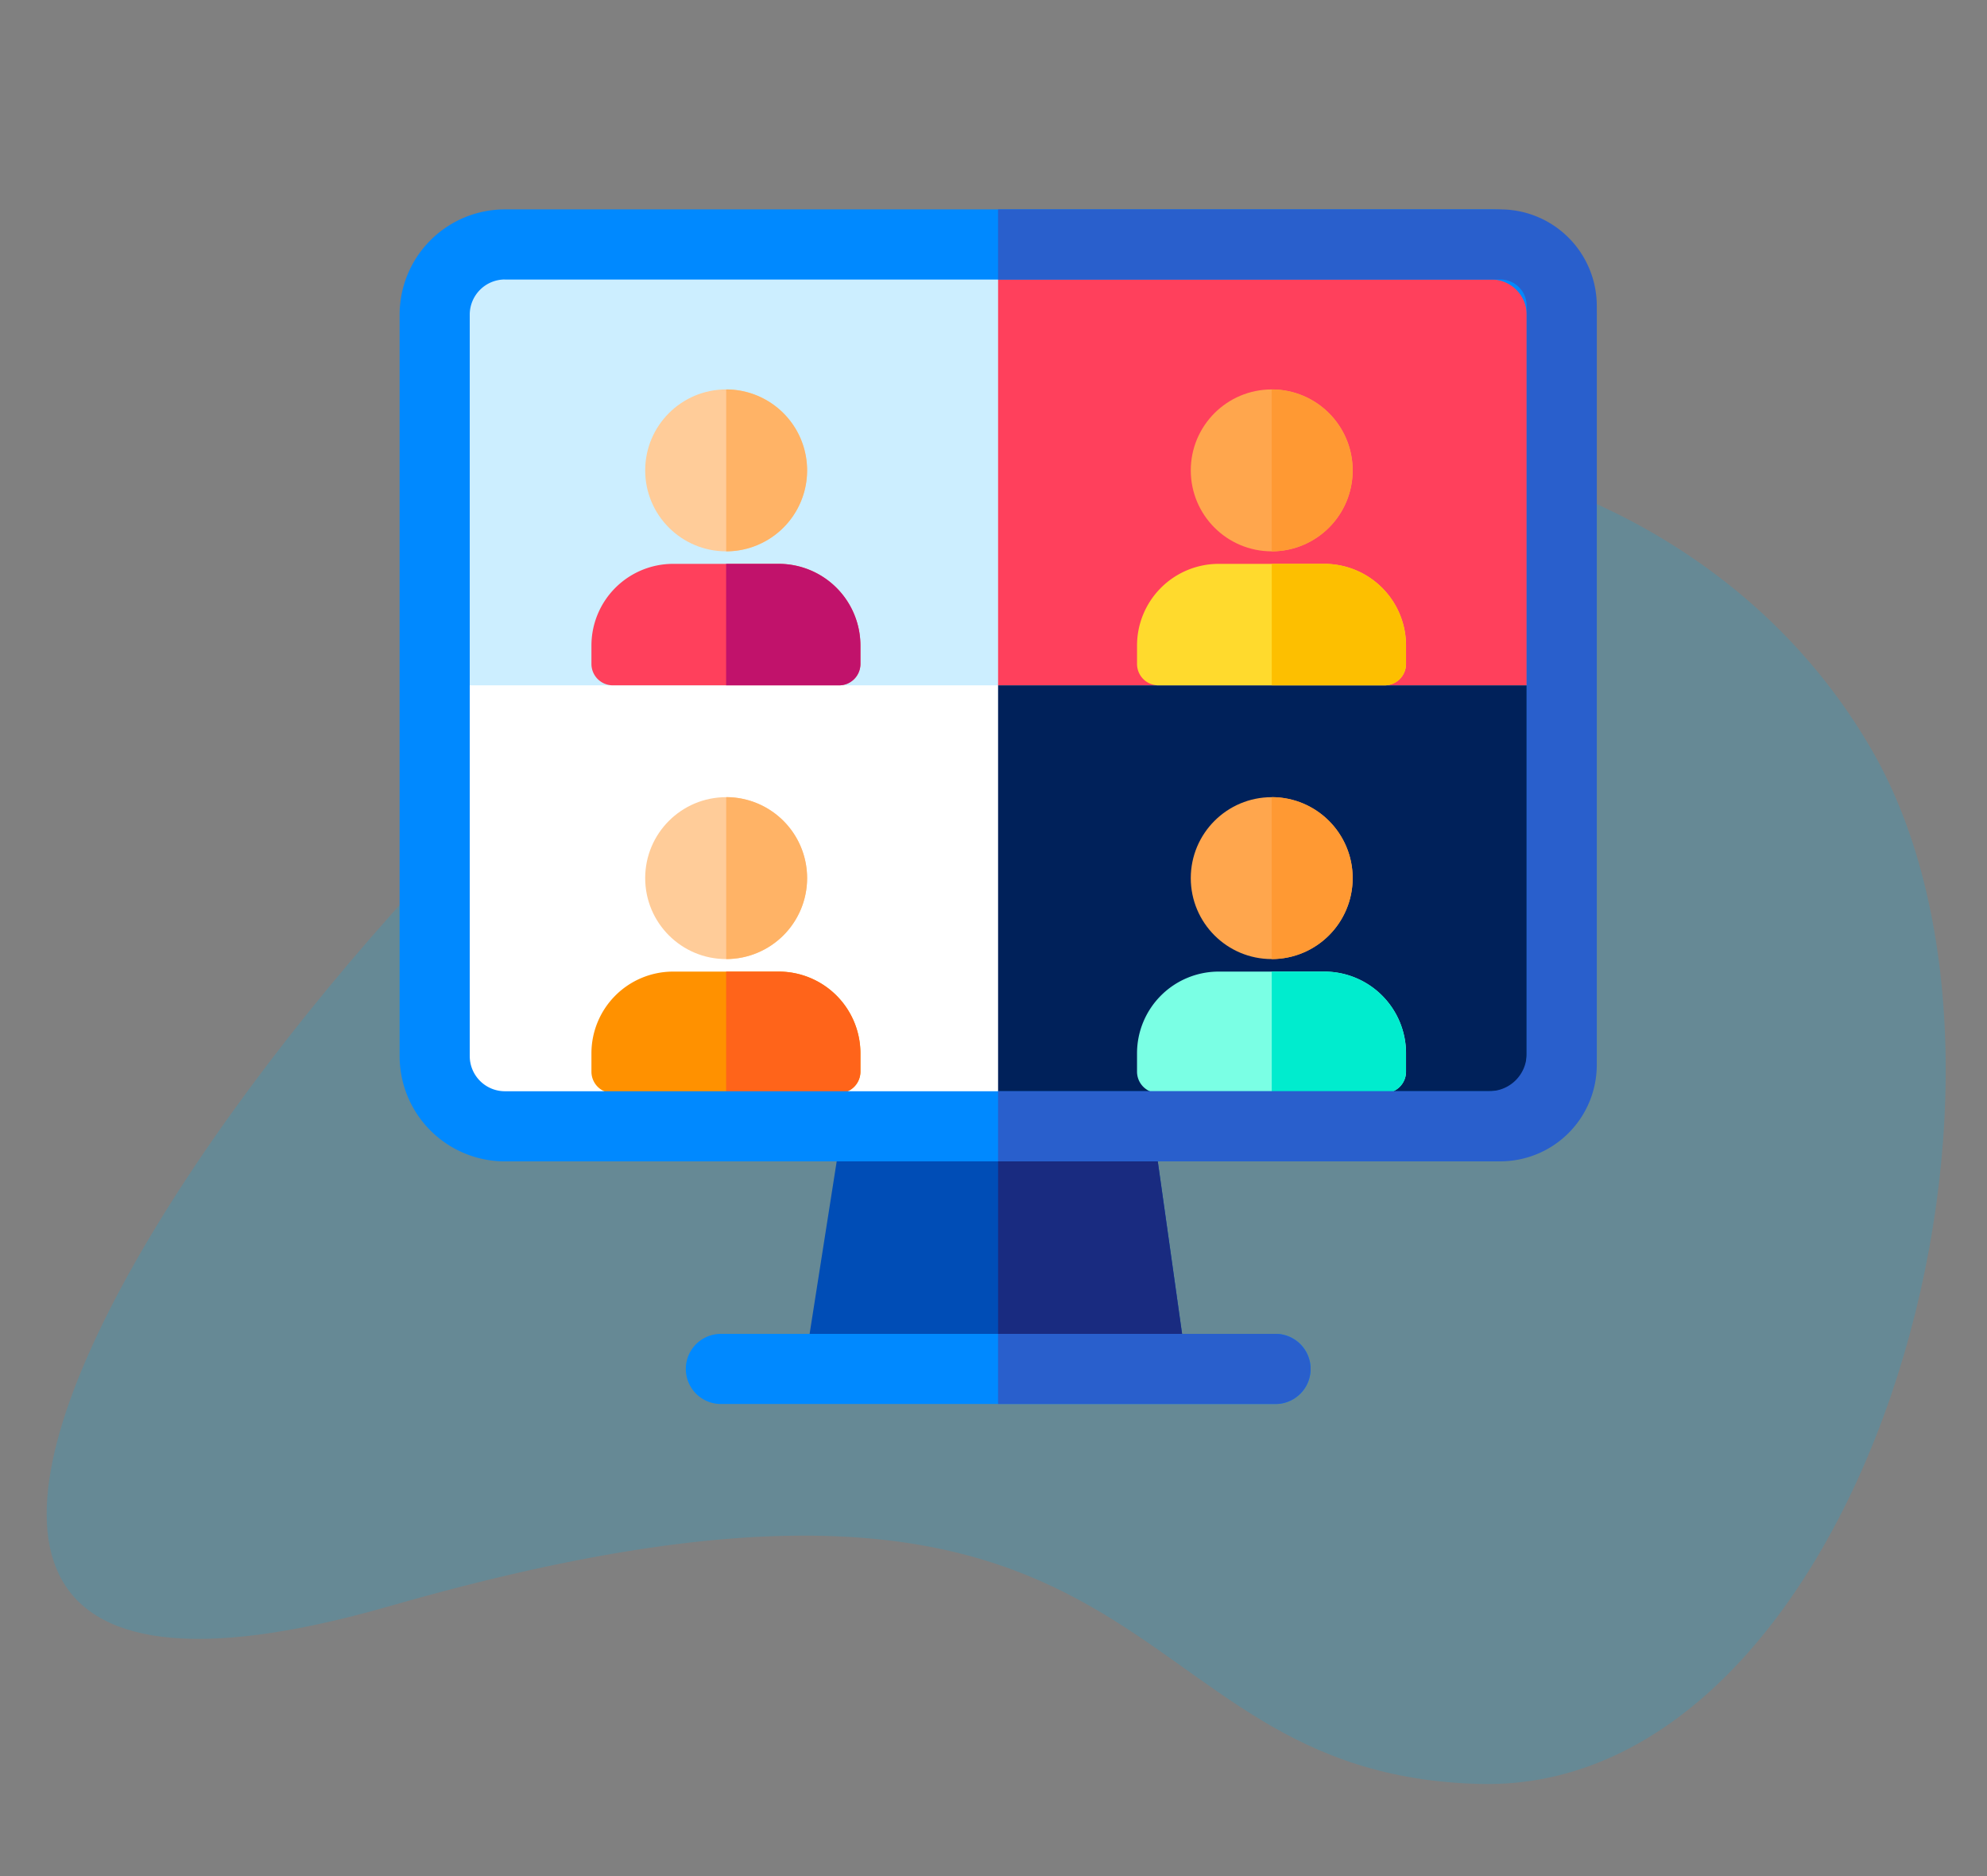 <svg xmlns="http://www.w3.org/2000/svg" xmlns:xlink="http://www.w3.org/1999/xlink" width="179" height="169" viewBox="0 0 179 169">
  <rect x="0" y="0" width="179" height="169" fill="#808080" stroke="none"/>
  <defs>
    <clipPath id="clip-scrom-based_">
      <rect width="179" height="169"/>
    </clipPath>
  </defs>
  <g id="scrom-based_" data-name="scrom-based " clip-path="url(#clip-scrom-based_)">
    <g id="Group_3" data-name="Group 3" transform="translate(4.205 37.117)">
      <path id="Path_167684-2" data-name="Path 167684-2" d="M164.43,30.459c17.4,30.136-1.109,93.908-35.26,93.109s-26.821-36.543-98.264-16.02-1.612-71.822,35.258-93.11S147.03.322,164.43,30.459Z" transform="translate(0 0)" fill="#00afef" opacity="0.2" style="isolation: isolate"/>
    </g>
    <g id="videoconference" transform="translate(36 18.273)">
      <path id="Path_168307" data-name="Path 168307" d="M109.369,95.018H22.163A7.163,7.163,0,0,1,15,87.855v-65.1a7.163,7.163,0,0,1,7.163-7.163h87.205a7.163,7.163,0,0,1,7.163,7.163v65.1A7.163,7.163,0,0,1,109.369,95.018Z" transform="translate(-11.842 -11.842)" fill="#cef"/>
      <path id="Path_168308" data-name="Path 168308" d="M299.658,15.588H256.044v79.43h43.614a7.163,7.163,0,0,0,7.163-7.163v-65.1a7.163,7.163,0,0,0-7.163-7.163Z" transform="translate(-202.131 -11.842)" fill="#ff405c"/>
      <path id="Path_168309" data-name="Path 168309" d="M15,204.2v32.552a7.163,7.163,0,0,0,7.163,7.163h87.205a7.163,7.163,0,0,0,7.163-7.163V204.2Z" transform="translate(-11.842 -160.742)" fill="#fff"/>
      <path id="Path_168310" data-name="Path 168310" d="M256.044,204.2v39.715h43.614a7.163,7.163,0,0,0,7.163-7.163V204.2Z" transform="translate(-202.131 -160.742)" fill="#00215a"/>
      <path id="Path_168311" data-name="Path 168311" d="M173.041,414.69l3.434-21.872h27.984l3.082,21.87Z" transform="translate(-136.605 -309.642)" fill="#004db6"/>
      <path id="Path_168312" data-name="Path 168312" d="M256.044,414.695h17.023l-3.082-21.87H256.044Z" transform="translate(-202.131 -309.646)" fill="#192b80"/>
      <g id="Group_47985" data-name="Group 47985" transform="translate(25.783 101.872)">
        <path id="Path_168313" data-name="Path 168313" d="M175.573,487.925H125.607a3.158,3.158,0,1,1,0-6.317h49.966a3.158,3.158,0,1,1,0,6.317Z" transform="translate(-122.449 -481.608)" fill="#0089ff"/>
      </g>
      <path id="Path_168314" data-name="Path 168314" d="M281.038,481.608H256.044v6.317h24.994a3.158,3.158,0,1,0,0-6.317Z" transform="translate(-202.131 -379.736)" fill="#295fcc"/>
      <circle id="Ellipse_21" data-name="Ellipse 21" cx="7.292" cy="7.292" r="7.292" transform="translate(71.272 53.53)" fill="#ffa64d"/>
      <path id="Path_168315" data-name="Path 168315" d="M373.119,252.019V266.6a7.292,7.292,0,0,0,0-14.584Z" transform="translate(-294.555 -198.489)" fill="#f93"/>
      <path id="Path_168316" data-name="Path 168316" d="M332.343,326.637h-9.568a7.362,7.362,0,0,0-7.3,7.361v1.653a1.928,1.928,0,0,0,1.928,1.928h20.378a1.928,1.928,0,0,0,1.928-1.928V334A7.363,7.363,0,0,0,332.343,326.637Z" transform="translate(-249.045 -257.396)" fill="#7affe4"/>
      <path id="Path_168317" data-name="Path 168317" d="M377.851,326.637h-4.733V337.58h10.168a1.928,1.928,0,0,0,1.928-1.928V334A7.363,7.363,0,0,0,377.851,326.637Z" transform="translate(-294.554 -257.396)" fill="#00ecce"/>
      <circle id="Ellipse_22" data-name="Ellipse 22" cx="7.292" cy="7.292" r="7.292" transform="translate(22.122 53.53)" fill="#fc9"/>
      <path id="Path_168318" data-name="Path 168318" d="M139.7,252.019V266.6a7.292,7.292,0,0,0,0-14.584Z" transform="translate(-110.281 -198.489)" fill="#ffb366"/>
      <path id="Path_168319" data-name="Path 168319" d="M98.919,326.637H89.351a7.362,7.362,0,0,0-7.3,7.361v1.653a1.928,1.928,0,0,0,1.928,1.928h20.378a1.928,1.928,0,0,0,1.928-1.928V334A7.363,7.363,0,0,0,98.919,326.637Z" transform="translate(-64.771 -257.396)" fill="#ff9100"/>
      <path id="Path_168320" data-name="Path 168320" d="M144.427,326.637h-4.733V337.58h10.168a1.928,1.928,0,0,0,1.928-1.928V334A7.363,7.363,0,0,0,144.427,326.637Z" transform="translate(-110.28 -257.396)" fill="#ff641a"/>
      <circle id="Ellipse_23" data-name="Ellipse 23" cx="7.292" cy="7.292" r="7.292" transform="translate(71.272 16.804)" fill="#ffa64d"/>
      <path id="Path_168321" data-name="Path 168321" d="M373.119,77.6V92.183a7.292,7.292,0,0,0,0-14.584Z" transform="translate(-294.555 -60.795)" fill="#f93"/>
      <path id="Path_168322" data-name="Path 168322" d="M332.343,152.217h-9.568a7.362,7.362,0,0,0-7.3,7.361v1.653a1.928,1.928,0,0,0,1.928,1.928h20.378a1.928,1.928,0,0,0,1.928-1.928v-1.653A7.363,7.363,0,0,0,332.343,152.217Z" transform="translate(-249.045 -119.702)" fill="#ffda2d"/>
      <path id="Path_168323" data-name="Path 168323" d="M377.851,152.217h-4.733V163.16h10.168a1.928,1.928,0,0,0,1.928-1.928v-1.653A7.363,7.363,0,0,0,377.851,152.217Z" transform="translate(-294.554 -119.702)" fill="#fdbf00"/>
      <circle id="Ellipse_24" data-name="Ellipse 24" cx="7.292" cy="7.292" r="7.292" transform="translate(22.122 16.804)" fill="#fc9"/>
      <path id="Path_168324" data-name="Path 168324" d="M139.7,77.6V92.183a7.292,7.292,0,0,0,0-14.584Z" transform="translate(-110.281 -60.795)" fill="#ffb366"/>
      <path id="Path_168325" data-name="Path 168325" d="M98.919,152.217H89.351a7.362,7.362,0,0,0-7.3,7.361v1.653a1.928,1.928,0,0,0,1.928,1.928h20.378a1.928,1.928,0,0,0,1.928-1.928v-1.653A7.363,7.363,0,0,0,98.919,152.217Z" transform="translate(-64.771 -119.702)" fill="#ff405c"/>
      <path id="Path_168326" data-name="Path 168326" d="M144.427,152.217h-4.733V163.16h10.168a1.928,1.928,0,0,0,1.928-1.928v-1.653A7.363,7.363,0,0,0,144.427,152.217Z" transform="translate(-110.28 -119.702)" fill="#c1126b"/>
      <path id="Path_168327" data-name="Path 168327" d="M98.362,86.335H9.487A9.487,9.487,0,0,1,0,76.848V10.075A9.487,9.487,0,0,1,9.487.588H98.362a9.487,9.487,0,0,1,9.487,9.487V76.848A9.487,9.487,0,0,1,98.362,86.335ZM9.487,6.9a3.17,3.17,0,0,0-3.17,3.17V76.848a3.17,3.17,0,0,0,3.17,3.17H98.362a3.17,3.17,0,0,0,3.17-3.17V10.075a3.17,3.17,0,0,0-3.17-3.17H9.487Z" transform="translate(0 0)" fill="#0089ff"/>
      <path id="Path_168328" data-name="Path 168328" d="M301.288.588H256.044V6.9h45.244a2.375,2.375,0,0,1,2.374,2.374v67.37a3.369,3.369,0,0,1-3.369,3.369h-44.25v6.317h45.244a8.691,8.691,0,0,0,8.691-8.691V9.279A8.691,8.691,0,0,0,301.288.588Z" transform="translate(-202.131)" fill="#295fcc"/>
    </g>
  </g>
</svg>
